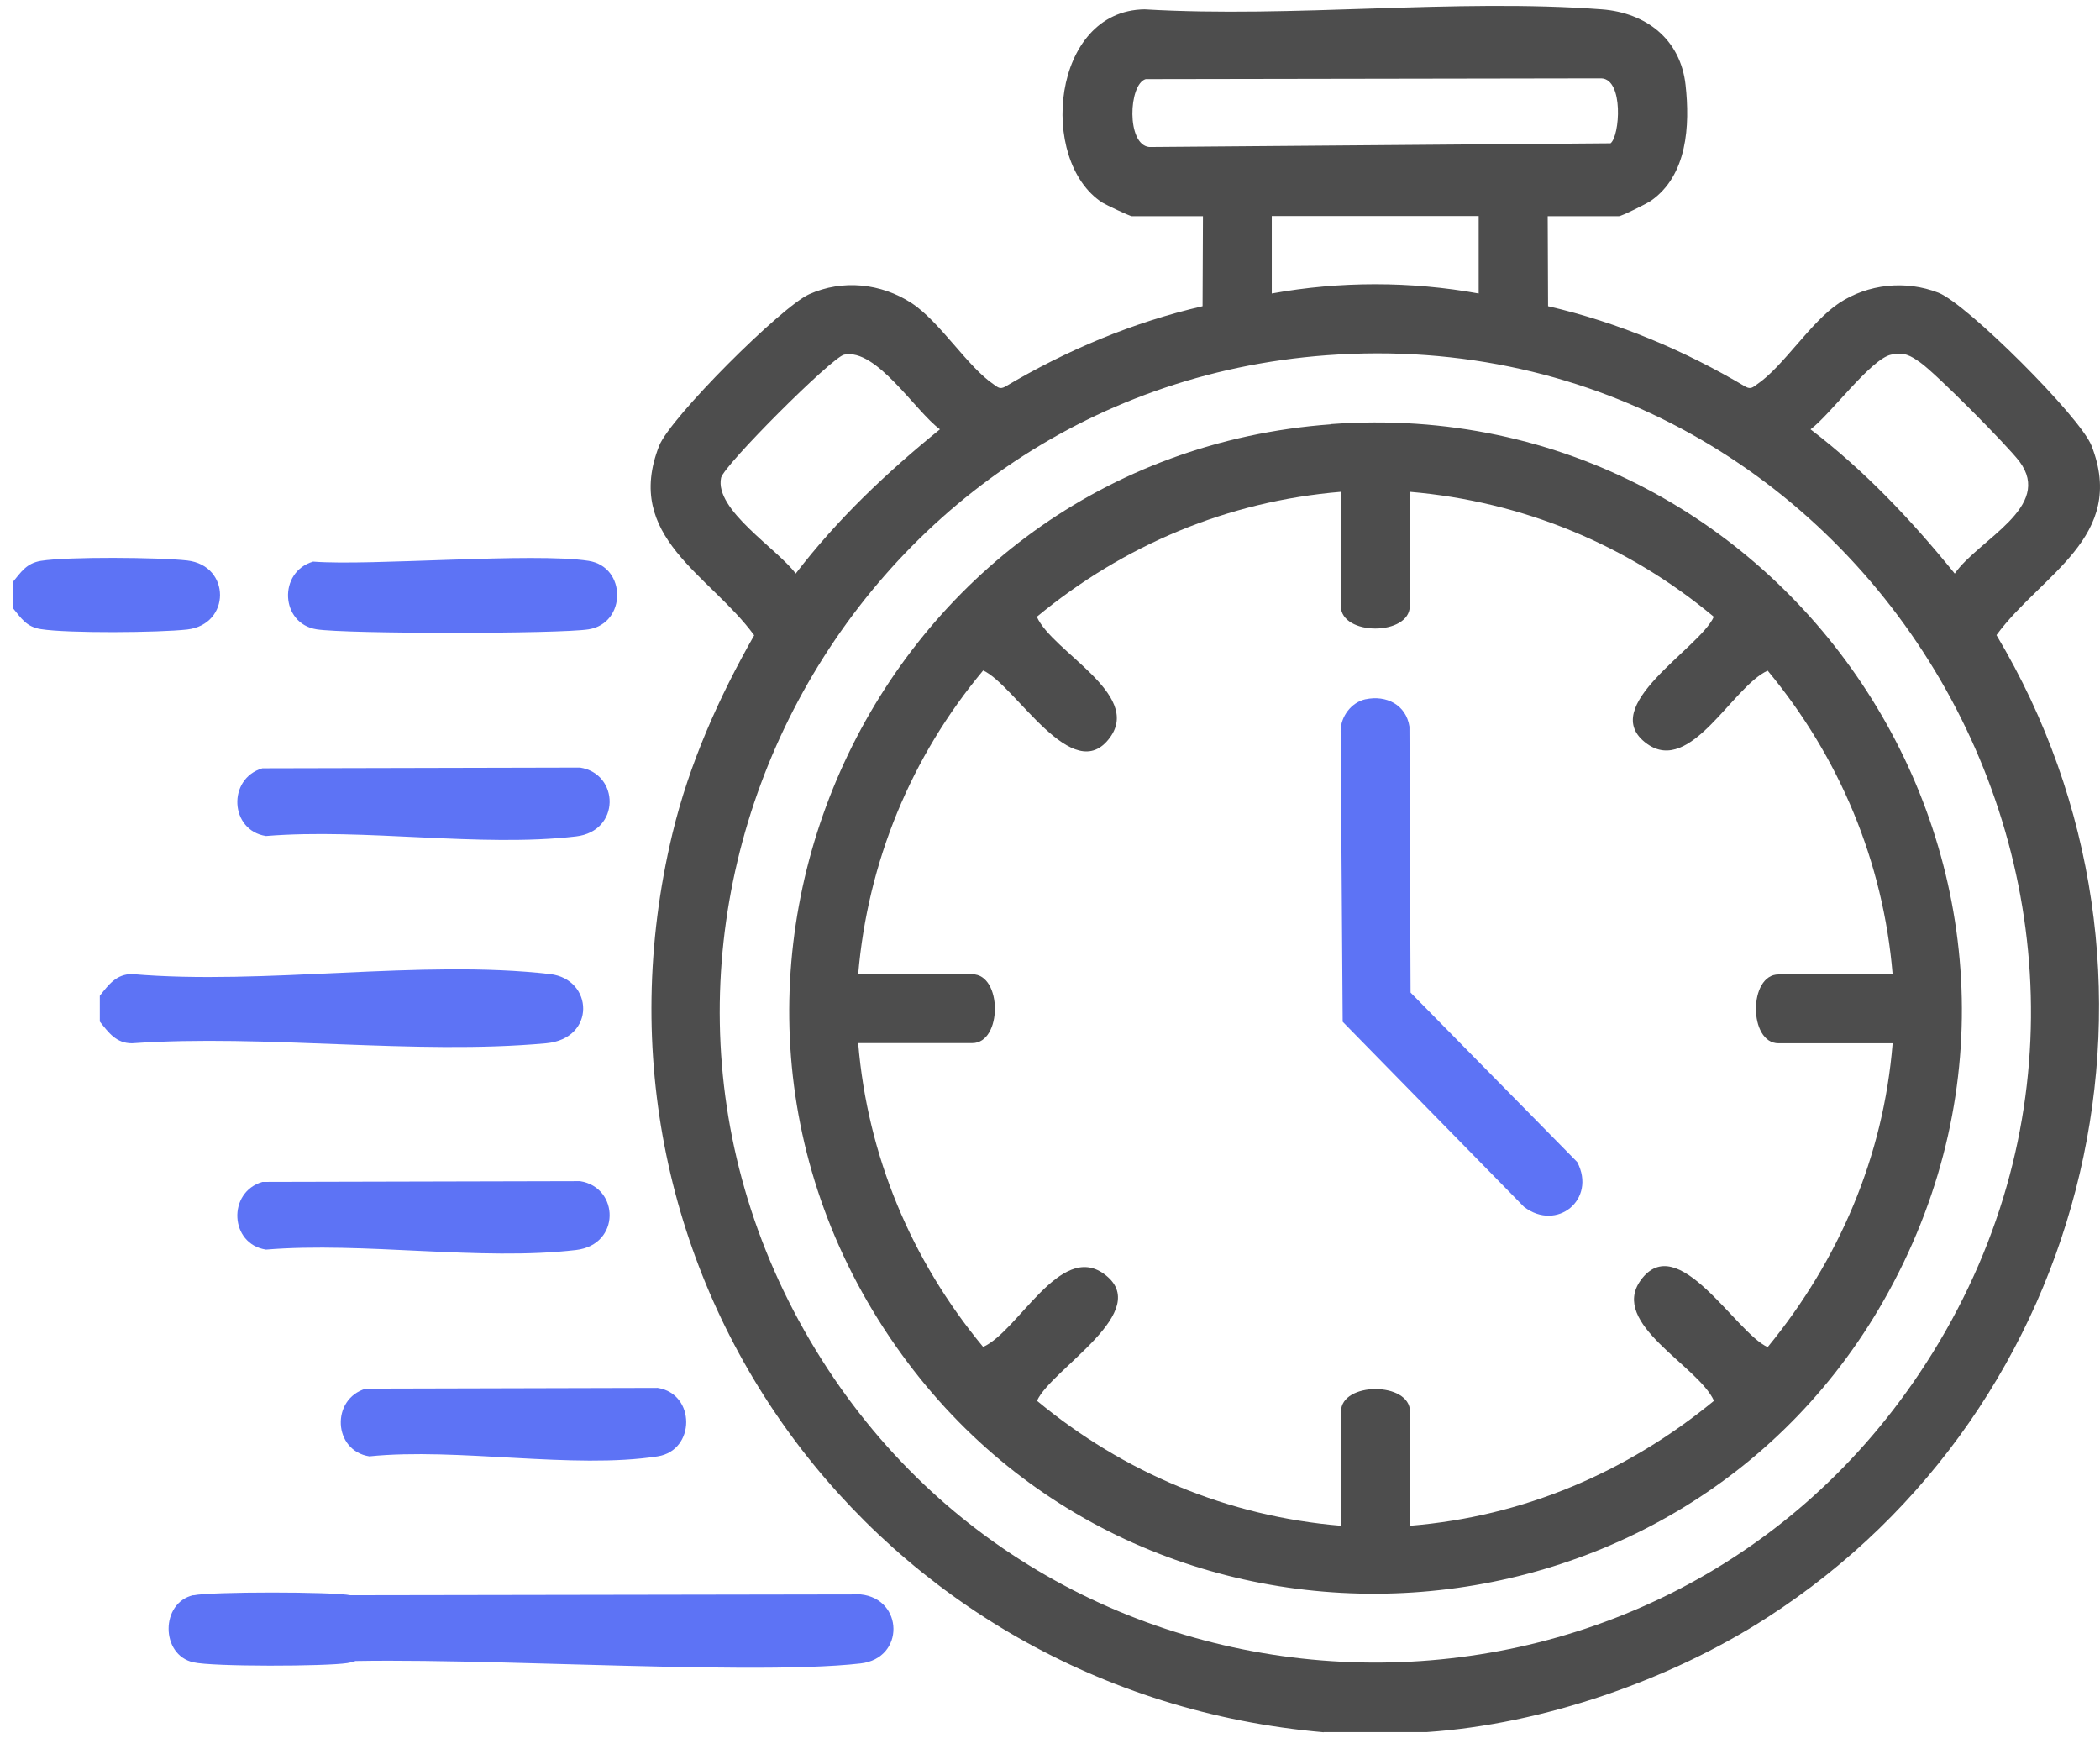 <svg xmlns="http://www.w3.org/2000/svg" fill="none" viewBox="0 0 97 81" height="81" width="97">
<path fill="#4D4D4D" d="M61.138 80.011C40.444 78.205 26.152 58.937 31.06 38.502C31.838 35.27 33.203 32.212 34.836 29.343C32.788 26.535 28.788 24.807 30.447 20.59C30.956 19.294 36.089 14.17 37.376 13.591C38.914 12.9 40.694 13.082 42.103 13.998C43.425 14.862 44.686 16.944 45.913 17.765C46.086 17.886 46.181 17.989 46.414 17.869C49.248 16.184 52.324 14.887 55.547 14.144L55.565 9.988H52.281C52.195 9.988 51.097 9.47 50.916 9.358C47.935 7.422 48.574 0.484 52.869 0.432C59.746 0.838 67.177 -0.078 73.986 0.432C76.025 0.587 77.624 1.806 77.857 3.923C78.064 5.798 77.943 8.105 76.25 9.28C76.043 9.418 74.902 9.988 74.772 9.988H71.489L71.506 14.144C74.729 14.887 77.805 16.184 80.639 17.869C80.873 17.989 80.968 17.886 81.14 17.765C82.367 16.944 83.629 14.87 84.951 13.998C86.273 13.125 88.01 12.926 89.539 13.522C90.861 14.041 96.08 19.251 96.607 20.582C98.266 24.807 94.265 26.535 92.218 29.334C101.489 44.861 96.737 64.977 81.624 74.714C77.14 77.609 71.264 79.639 65.916 80.002H61.138V80.011ZM52.92 3.655C52.126 3.888 52.022 6.688 53.085 6.791L74.392 6.619C74.824 6.282 75.006 3.663 73.969 3.62L52.92 3.655ZM68.301 9.98H58.744V13.557C61.881 12.987 65.156 12.987 68.301 13.557V9.98ZM38.992 16.382C38.43 16.495 33.428 21.497 33.307 22.068C32.996 23.554 35.907 25.343 36.754 26.492C38.681 23.977 40.962 21.817 43.416 19.83C42.267 18.983 40.478 16.071 38.992 16.382ZM61.293 16.408C38.862 18.059 25.902 43.064 37.687 62.367C49.127 81.117 76.414 81.704 88.649 63.447C102.673 42.511 86.325 14.568 61.293 16.408ZM87.353 16.382C86.42 16.572 84.519 19.182 83.629 19.83C86.143 21.748 88.303 24.038 90.291 26.492C91.388 24.91 94.853 23.424 93.28 21.316C92.719 20.573 89.427 17.255 88.701 16.745C88.234 16.417 87.966 16.253 87.353 16.382Z"></path>
<path fill="#5D73F5" d="M4.611 47.186V45.993C5.018 45.483 5.372 44.991 6.098 44.991C12.198 45.518 19.456 44.3 25.409 44.991C27.414 45.224 27.543 47.981 25.219 48.188C19.153 48.741 12.258 47.756 6.098 48.188C5.363 48.188 5.018 47.696 4.611 47.186Z"></path>
<path fill="#5D73F5" d="M0.585 28.081V26.889C0.982 26.414 1.216 26.017 1.89 25.904C3.134 25.705 7.342 25.74 8.647 25.887C10.668 26.12 10.668 28.842 8.647 29.075C7.342 29.222 3.134 29.257 1.89 29.058C1.216 28.954 0.982 28.557 0.585 28.073V28.081Z"></path>
<path fill="#5D73F5" d="M13.624 73.686L39.752 73.643C41.74 73.842 41.809 76.598 39.752 76.831C34.283 77.462 19.577 76.347 13.978 76.831C12.163 76.676 11.913 74.256 13.624 73.686Z"></path>
<path fill="#5D73F5" d="M12.12 35.486L26.792 35.452C28.615 35.737 28.675 38.39 26.61 38.632C22.204 39.15 16.803 38.243 12.284 38.614C10.608 38.355 10.496 35.962 12.12 35.486Z"></path>
<path fill="#5D73F5" d="M12.12 54.591L26.792 54.556C28.615 54.841 28.675 57.494 26.61 57.736C22.204 58.254 16.803 57.347 12.284 57.718C10.608 57.459 10.496 55.066 12.12 54.591Z"></path>
<path fill="#5D73F5" d="M16.898 64.138L30.378 64.104C32.14 64.38 32.132 66.99 30.378 67.266C26.489 67.871 21.115 66.851 17.062 67.266C15.386 67.007 15.274 64.614 16.898 64.138Z"></path>
<path fill="#5D73F5" d="M14.462 25.939C17.106 26.146 24.649 25.507 27.189 25.904C28.952 26.181 28.943 28.79 27.189 29.067C25.833 29.283 15.991 29.283 14.626 29.067C12.95 28.807 12.837 26.414 14.462 25.939Z"></path>
<path fill="#5D73F5" d="M8.932 73.686C9.718 73.513 15.421 73.513 16.207 73.686C17.771 74.04 17.762 76.546 16.043 76.814C15.049 76.969 9.83 76.987 8.932 76.779C7.411 76.442 7.402 74.023 8.932 73.677V73.686Z"></path>
<path fill="#4D4D4D" d="M61.492 19.588C82.851 18.033 97.575 40.774 87.241 59.654C77.805 76.892 53.232 78.507 41.662 62.574C29.202 45.406 40.401 21.135 61.492 19.597V19.588ZM61.933 22.716C56.714 23.148 51.901 25.17 47.892 28.488C48.618 30.112 52.73 32.039 51.279 34.052C49.568 36.428 46.889 31.624 45.412 30.968C42.085 34.951 40.081 39.807 39.64 45H44.911C46.302 45 46.302 48.179 44.911 48.179H39.64C40.072 53.39 42.094 58.211 45.412 62.212C47.036 61.486 48.963 57.382 50.985 58.833C53.361 60.544 48.557 63.222 47.9 64.7C51.901 68.018 56.722 70.04 61.941 70.472V65.201C61.941 63.81 65.13 63.81 65.13 65.201V70.472C70.357 70.048 75.144 68.009 79.17 64.7C78.445 63.076 74.332 61.149 75.783 59.136C77.494 56.759 80.173 61.563 81.65 62.22C84.951 58.194 86.999 53.416 87.422 48.188H82.151C80.76 48.188 80.76 45.008 82.151 45.008H87.422C86.99 39.798 84.968 34.977 81.65 30.976C80.026 31.702 78.099 35.806 76.077 34.355C73.701 32.644 78.505 29.965 79.162 28.488C75.178 25.161 70.323 23.157 65.121 22.716V27.986C65.121 29.378 61.933 29.378 61.933 27.986V22.716Z"></path>
<path fill="#5D73F5" d="M63.073 32.298C64.041 32.091 64.948 32.557 65.103 33.56L65.155 45.846L72.854 53.675C73.753 55.403 71.912 56.906 70.391 55.74L62.019 47.194L61.924 33.75C61.932 33.093 62.416 32.445 63.064 32.298H63.073Z"></path>
</svg>
